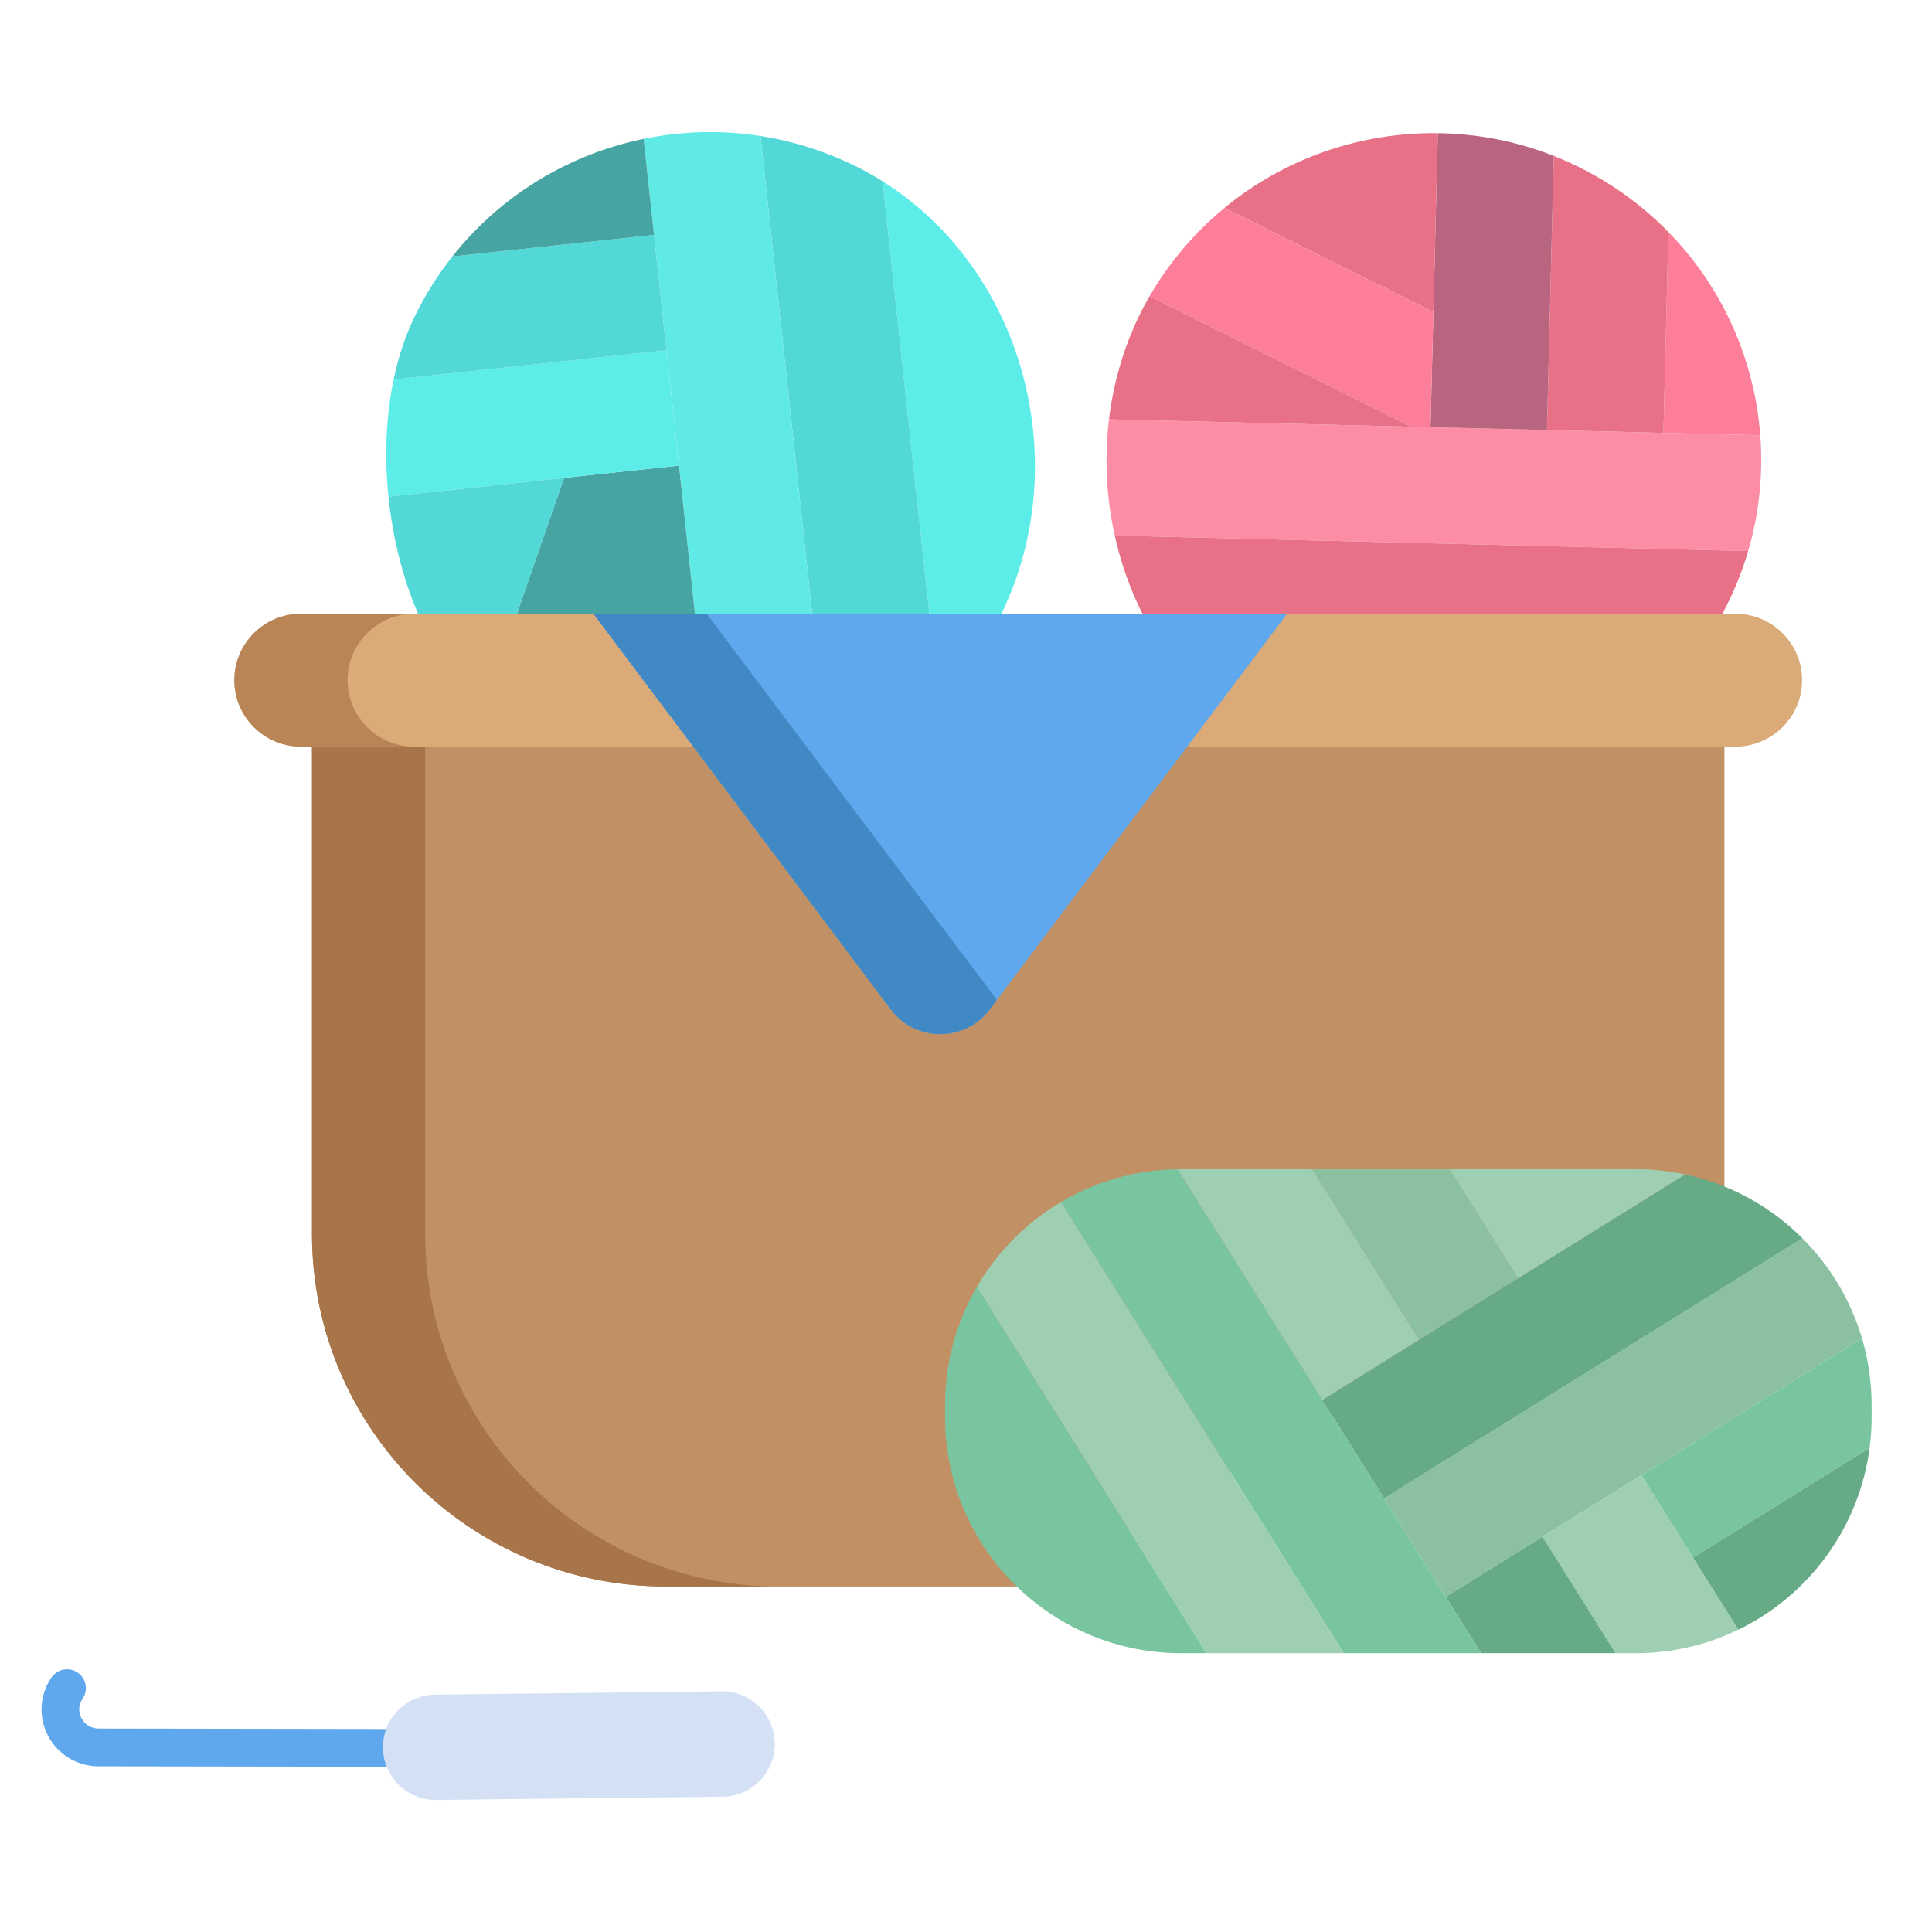 <svg xmlns="http://www.w3.org/2000/svg" id="Layer_1" height="512" viewBox="0 0 512 512" width="512"><path d="m82.68 197.87v129.15c0 51.59 42 93.42 93.81 93.42h94.92l.02-.02 185.56-103.98v-118.57z" fill="#c19165"></path><g><path d="m496 372.42v3.12c0 2.77-.18 5.49-.53 8.16l-46.8 29.1-13.7-21.85 58.46-36.35c1.67 5.65 2.57 11.63 2.57 17.82z" fill="#78c59f"></path><path d="m448.67 412.8 46.8-29.1c-2.77 21.28-16.24 39.21-34.83 48.2z" fill="#66aa86"></path><path d="m493.43 354.6-58.46 36.35-26.19 16.28v.01l-25.64 15.94-16.35-26.08 110.87-68.94c7.27 7.26 12.76 16.32 15.77 26.44z" fill="#8bc1a1"></path><path d="m477.66 328.16-110.87 68.94-16.35-26.08 25.64-15.95 26.19-16.28 44.31-27.55c3.6.76 7.08 1.84 10.41 3.2 7.8 3.17 14.81 7.86 20.67 13.72z" fill="#66aa86"></path><path d="m409.97 113.97 30.86.76 25.66.63c.78 10.22-.26 20.61-3.21 30.68l-167.86-4.11c-2.22-10-2.77-20.47-1.53-30.8l80.13 1.96 5.08.13z" fill="#fc8da5"></path><path d="m466.49 115.36-25.66-.63 1.32-53.24c14.47 14.78 22.83 33.99 24.34 53.87z" fill="#fc7e99"></path><path d="m295.42 141.93 167.86 4.11c-1.66 5.67-3.93 11.23-6.82 16.6h-153.7c-3.28-6.5-5.75-13.48-7.34-20.71z" fill="#e87187"></path><path d="m448.67 412.8 11.97 19.1c-8.23 3.98-17.46 6.21-27.21 6.21h-5.29l-19.36-30.87v-.01l26.19-16.28z" fill="#9ecfb2"></path><path d="m446.58 311.24-44.31 27.55-18.14-28.94h49.3c4.51 0 8.91.48 13.15 1.39z" fill="#9ecfb2"></path><path d="m442.15 61.49-1.32 53.24-30.86-.76 1.79-72.65c5.47 2.16 10.8 4.9 15.9 8.25 5.36 3.52 10.2 7.52 14.49 11.92z" fill="#e87187"></path><path d="m408.78 407.24 19.36 30.87h-35.64l-9.36-14.93z" fill="#66aa86"></path><path d="m411.76 41.32-1.79 72.65-30.87-.75.76-30.52 1.17-47.41c10.36.13 20.78 2.1 30.73 6.03z" fill="#ba657f"></path><path d="m384.13 309.85 18.14 28.94-26.19 16.28-28.35-45.22z" fill="#8bc1a1"></path><path d="m383.14 423.18 9.36 14.93h-36.4l-74.94-119.54c9.08-5.4 19.64-8.55 30.93-8.71l38.35 61.16 16.35 26.08z" fill="#78c59f"></path><path d="m381.03 35.29-1.17 47.41-55.36-27.61c16.02-13.2 36.17-20.06 56.53-19.8z" fill="#e87187"></path><path d="m379.86 82.7-.76 30.52-5.08-.13-69.38-34.6c.84-1.45 1.73-2.88 2.66-4.29 4.88-7.37 10.7-13.76 17.2-19.11z" fill="#fc7e99"></path><path d="m376.08 355.07-25.64 15.95-38.35-61.16c.31-.01.62-.01.93-.01h34.71z" fill="#9ecfb2"></path><path d="m374.02 113.09-80.13-1.96c1.37-11.32 4.89-22.47 10.75-32.64z" fill="#e87187"></path><path d="m281.16 318.57 74.94 119.54h-36.4l-60.84-97.04c5.38-9.28 13.08-17.05 22.3-22.5z" fill="#9ecfb2"></path><path d="m258.86 341.07 60.84 97.04h-6.68c-16.95 0-32.33-6.75-43.59-17.69-11.71-11.37-18.98-27.28-18.98-44.88v-3.12c0-11.43 3.06-22.13 8.41-31.35z" fill="#78c59f"></path><path d="m233.9 48.05c37.29 23.4 51.07 74.31 31.49 114.59h-19.1z" fill="#5dede9"></path><path d="m233.9 48.05 12.39 114.59h-31.06l-13.68-126.59c8.28 1.28 16.5 3.8 24.43 7.62 2.75 1.32 5.39 2.79 7.92 4.38z" fill="#53d8d8"></path><path d="m201.55 36.05 13.68 126.59h-31.05l-4.24-39.26-3.31-30.57-3.3-30.57-2.75-25.44c10.07-2.08 20.56-2.39 30.97-.75z" fill="#60eae6"></path><path d="m179.94 123.38 4.24 39.26h-26.93-20.27l12.48-35.99z" fill="#46a5a2"></path><path d="m176.63 92.81 3.31 30.57-30.48 3.27-46.51 4.98c-1.06-10.35-.73-21.06 1.37-31.07z" fill="#5dede9"></path><path d="m173.33 62.24 3.3 30.57-72.31 7.75c1.23-5.88 3.07-11.53 5.6-16.72 2.79-5.75 6.14-11.05 9.96-15.87z" fill="#53d8d8"></path><path d="m170.58 36.8 2.75 25.44-53.45 5.73c12.86-16.3 30.99-27.11 50.7-31.17z" fill="#46a5a2"></path><path d="m149.46 126.65-12.48 35.99h-26.22v-.09c-3.91-9.02-6.67-19.76-7.81-30.92z" fill="#53d8d8"></path></g><path d="m112.68 327.02v-129.15h-30v129.15c0 51.59 42 93.42 93.81 93.42h30c-51.81 0-93.81-41.83-93.81-93.42z" fill="#a8754a"></path><path d="m459.88 162.64h-380.09c-9.755-.006-17.686 7.872-17.69 17.62 0 9.72 7.92 17.61 17.69 17.61h380.09c9.742.006 17.689-7.865 17.69-17.61 0-9.73-7.92-17.62-17.69-17.62z" fill="#daaa79"></path><path d="m92.1 180.26c.004-9.748 7.935-17.626 17.69-17.62h-30c-9.755-.006-17.686 7.872-17.69 17.62 0 9.72 7.92 17.61 17.69 17.61h30c-9.77 0-17.69-7.89-17.69-17.61z" fill="#ba8556"></path><path d="m157.25 162.64 78.83 104.88c6.54 8.7 19.65 8.7 26.19 0l78.83-104.88z" fill="#5fa8ed"></path><path d="m187.25 162.64h-30l78.83 104.88c6.54 8.7 19.65 8.7 26.19 0l1.905-2.535z" fill="#4189c4"></path><path d="m103.485 468.207h-.008l-77.253-.12c-5.59.048-10.758-2.986-13.424-7.958-2.654-4.951-2.338-10.913.825-15.558 1.554-2.282 4.664-2.873 6.947-1.318 2.282 1.555 2.873 4.665 1.318 6.947-1.549 2.274-.71 4.397-.277 5.204.913 1.702 2.597 2.671 4.562 2.684l77.317.119c2.762.004 4.996 2.246 4.992 5.008-.004 2.759-2.242 4.992-5 4.992z" fill="#5fa8ed"></path><path d="m205.32 462.02c.09 7.71-6.08 14.03-13.79 14.12l-75.93.86c-7.71.09-14.03-6.09-14.11-13.79-.09-7.71 6.08-14.03 13.79-14.11l75.93-.87h.15c7.64 0 13.87 6.14 13.96 13.79z" fill="#d4e1f4"></path></svg>